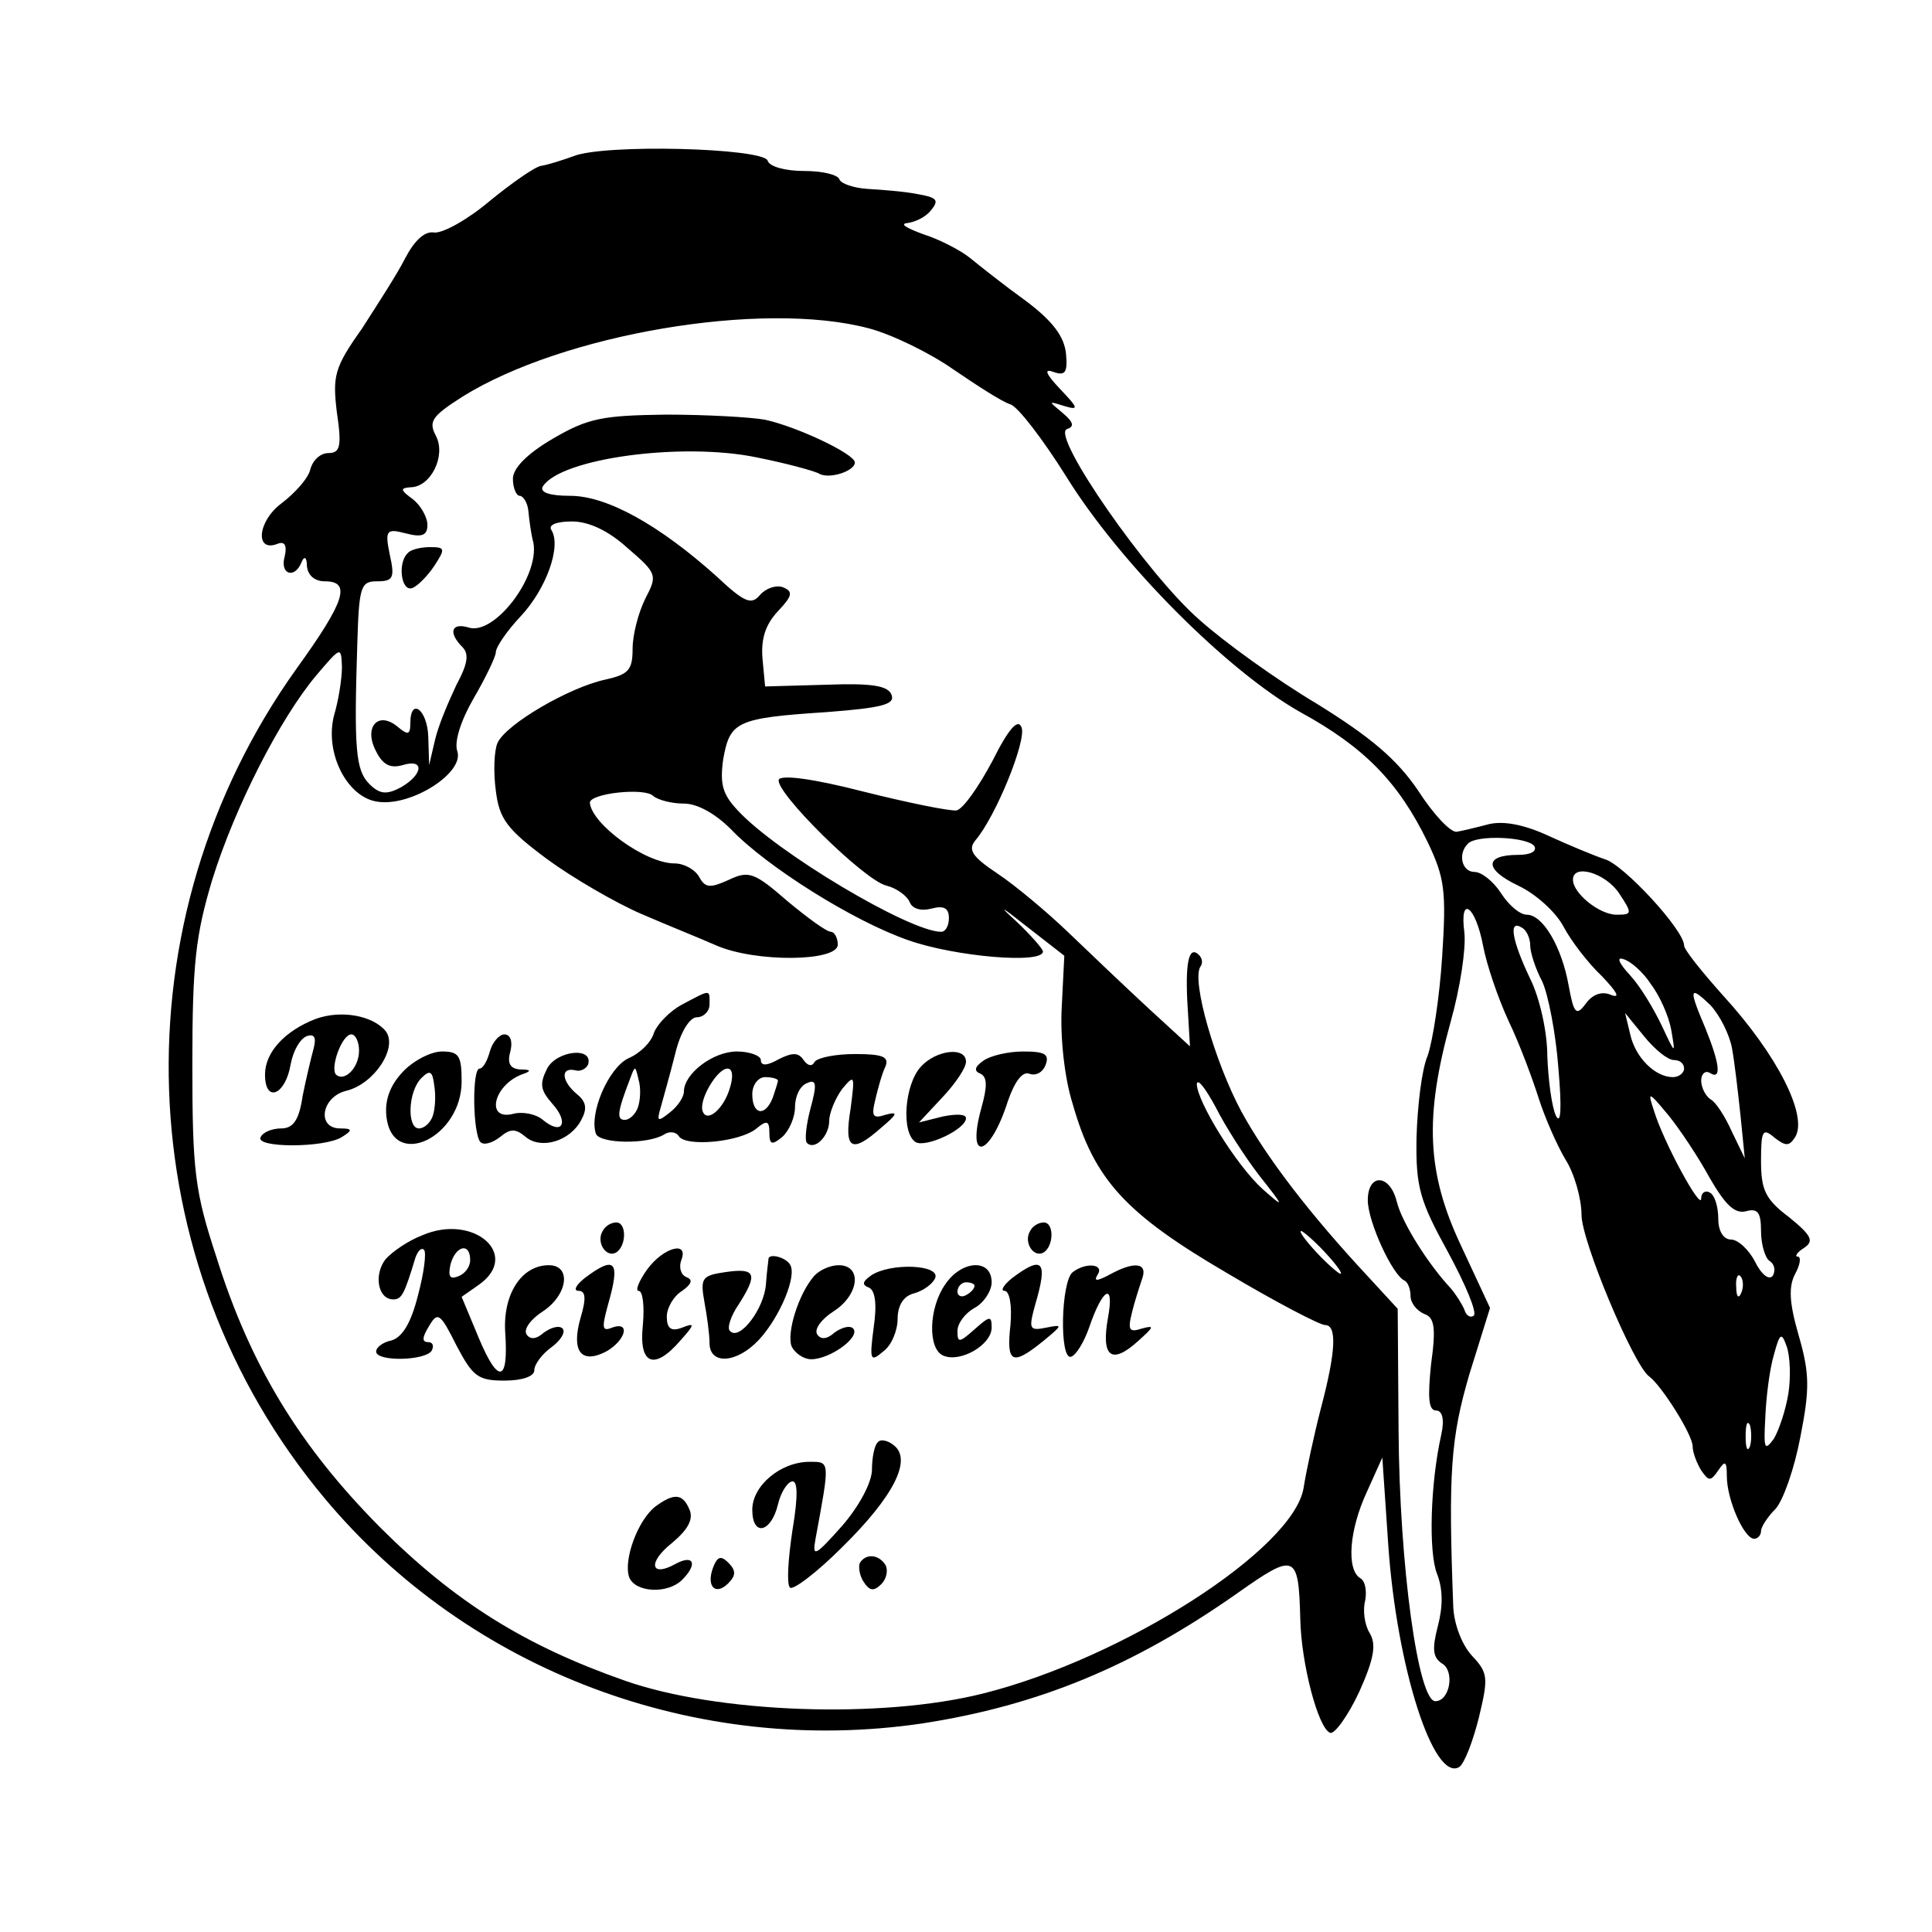 <?xml version="1.0" standalone="no"?>
<!DOCTYPE svg PUBLIC "-//W3C//DTD SVG 20010904//EN"
 "http://www.w3.org/TR/2001/REC-SVG-20010904/DTD/svg10.dtd">
<svg version="1.0" xmlns="http://www.w3.org/2000/svg"
 width="226pt" height="226pt" viewBox="0 0 226 226"
 preserveAspectRatio="xMidYMid meet">
<g transform="translate(0,226) scale(0.1,-0.1)"
fill="#000000" stroke="none">
<path d="M670 2077 c-14 -5 -30 -10 -37 -11 -7 -1 -33 -19 -60 -41 -26 -22
-55 -38 -65 -37 -11 2 -23 -9 -34 -30 -9 -18 -33 -55 -51 -83 -32 -45 -34 -55
-29 -97 6 -40 4 -48 -10 -48 -9 0 -18 -8 -21 -19 -2 -10 -18 -28 -34 -40 -28
-21 -31 -58 -4 -47 8 3 11 -2 8 -15 -6 -21 12 -27 20 -6 3 7 6 5 6 -5 1 -11 9
-18 21 -18 31 0 24 -23 -33 -102 -211 -295 -198 -695 33 -971 169 -202 435
-302 699 -263 136 21 247 67 368 152 68 48 72 47 74 -29 1 -53 21 -129 35
-134 5 -2 21 20 34 48 18 40 20 56 12 69 -6 10 -8 27 -5 38 2 11 0 23 -6 26
-16 10 -13 56 8 101 l18 40 7 -103 c10 -143 53 -277 83 -259 6 4 16 30 23 58
11 46 11 52 -8 72 -12 13 -21 37 -22 57 -6 158 -3 198 19 273 l24 77 -34 73
c-40 85 -43 150 -12 262 11 39 18 85 16 104 -6 45 13 32 22 -16 4 -21 17 -60
30 -88 13 -27 28 -68 35 -90 7 -22 21 -54 31 -71 11 -17 19 -47 19 -65 0 -31
61 -176 79 -189 14 -10 51 -68 51 -82 0 -7 5 -20 10 -28 9 -13 11 -13 20 0 8
12 10 11 10 -7 0 -27 20 -73 32 -73 4 0 8 4 8 9 0 5 8 17 17 26 9 10 22 47 29
84 11 56 11 74 -2 119 -11 38 -12 57 -4 72 6 11 7 20 3 20 -4 0 -1 5 7 10 12
8 10 14 -17 36 -28 21 -33 32 -33 66 0 36 2 39 16 27 13 -10 17 -10 24 1 15
25 -21 96 -84 165 -25 28 -46 54 -46 59 0 18 -71 95 -93 101 -12 4 -41 16 -65
27 -28 13 -52 18 -70 14 -15 -4 -32 -8 -38 -9 -7 -1 -27 20 -45 48 -25 37 -56
63 -119 102 -47 28 -108 72 -137 98 -61 53 -174 216 -155 223 9 3 8 8 -5 19
-17 14 -17 14 2 8 17 -5 17 -3 -5 20 -17 18 -19 24 -8 20 14 -5 17 -1 15 21
-2 20 -15 38 -47 62 -25 18 -54 41 -65 50 -11 9 -36 22 -55 28 -19 7 -28 12
-19 13 9 1 22 7 28 15 10 12 7 15 -16 19 -15 3 -41 5 -58 6 -16 1 -31 6 -33
11 -2 6 -21 10 -42 10 -21 0 -40 5 -42 12 -5 15 -193 20 -228 5z m346 -201
c27 -7 72 -29 99 -48 28 -19 57 -38 67 -41 9 -3 38 -41 65 -84 63 -102 189
-228 274 -276 75 -41 115 -82 149 -152 20 -42 22 -57 17 -134 -3 -47 -11 -99
-17 -116 -7 -16 -12 -60 -13 -96 -1 -58 4 -74 37 -134 20 -37 34 -70 30 -74
-4 -3 -9 0 -11 7 -3 7 -10 18 -16 25 -27 29 -57 77 -63 101 -8 33 -34 34 -34
2 0 -25 29 -88 43 -94 4 -2 7 -10 7 -18 0 -8 7 -17 16 -21 12 -4 14 -16 8 -59
-4 -39 -3 -54 6 -54 7 0 10 -10 6 -28 -13 -58 -15 -138 -5 -163 7 -18 7 -38 1
-61 -7 -27 -6 -37 5 -44 15 -9 9 -44 -8 -44 -20 0 -42 158 -43 317 l-1 142
-35 38 c-67 72 -118 138 -148 193 -31 58 -58 152 -48 169 4 5 2 12 -4 16 -11
7 -14 -19 -10 -75 l2 -34 -48 44 c-27 25 -69 65 -94 89 -25 24 -62 55 -83 69
-30 20 -35 28 -26 39 24 28 60 117 54 132 -4 11 -15 -1 -34 -39 -16 -30 -34
-56 -42 -58 -8 -1 -57 9 -109 22 -58 15 -96 20 -99 14 -5 -14 100 -118 126
-124 12 -3 24 -12 27 -19 3 -8 13 -11 25 -8 15 4 21 1 21 -11 0 -9 -4 -16 -9
-16 -37 0 -193 93 -238 142 -18 19 -21 31 -17 60 8 44 15 48 121 55 65 5 80 9
76 20 -4 11 -23 14 -77 12 l-71 -2 -3 32 c-2 23 3 40 18 56 17 18 18 23 6 28
-8 3 -20 -1 -27 -9 -10 -12 -18 -9 -51 22 -67 60 -128 94 -171 94 -24 0 -36 4
-32 11 21 33 163 52 250 34 35 -7 68 -16 73 -19 12 -7 42 3 42 13 0 10 -68 42
-105 50 -16 3 -69 6 -116 6 -74 -1 -91 -4 -132 -28 -31 -18 -47 -35 -47 -47 0
-11 4 -20 8 -20 4 0 9 -8 10 -17 1 -10 3 -27 6 -38 7 -40 -46 -109 -76 -99
-20 6 -24 -6 -7 -23 8 -8 6 -20 -7 -44 -9 -19 -21 -47 -25 -64 l-7 -30 -1 33
c-1 32 -21 47 -21 16 0 -14 -3 -14 -15 -4 -23 19 -40 -1 -25 -29 8 -16 17 -20
31 -16 26 8 24 -11 -2 -26 -17 -9 -25 -8 -37 4 -16 16 -18 41 -14 165 2 66 4
72 23 72 19 0 21 4 15 31 -6 29 -4 31 19 25 19 -5 25 -2 25 10 0 9 -8 23 -17
30 -15 11 -15 13 -3 14 24 0 42 37 30 60 -9 17 -5 23 31 46 117 73 350 113
475 80z m-282 -257 c35 -30 35 -32 21 -59 -8 -16 -15 -42 -15 -59 0 -25 -5
-30 -32 -36 -42 -9 -116 -52 -126 -74 -4 -9 -5 -34 -2 -56 4 -33 13 -45 60
-80 30 -22 80 -51 110 -64 30 -13 70 -29 88 -37 46 -20 142 -19 142 1 0 8 -4
15 -8 15 -5 0 -27 16 -51 36 -38 33 -45 36 -68 25 -22 -10 -28 -10 -35 3 -5 9
-18 16 -29 16 -34 0 -97 46 -99 71 0 11 64 18 74 8 6 -5 22 -9 36 -9 16 0 37
-12 55 -30 42 -44 144 -108 208 -130 54 -19 157 -28 157 -13 0 3 -15 20 -32
36 -21 19 -17 17 12 -6 l45 -35 -3 -60 c-2 -34 3 -83 13 -114 25 -88 62 -128
180 -197 57 -34 109 -61 115 -61 14 0 13 -30 -5 -98 -8 -31 -17 -73 -20 -92
-11 -72 -211 -200 -375 -241 -119 -30 -311 -23 -419 15 -117 41 -199 92 -287
180 -93 94 -151 188 -191 316 -25 76 -28 100 -28 225 0 119 4 151 23 215 27
87 80 190 122 240 29 34 29 34 30 10 0 -14 -4 -39 -9 -56 -12 -44 15 -98 52
-102 39 -5 100 34 92 59 -4 11 4 36 19 62 14 24 26 49 26 54 0 6 13 25 29 42
30 32 48 82 36 101 -4 6 6 10 24 10 20 0 43 -11 65 -31z m1061 -349 c3 -6 -5
-10 -19 -10 -40 0 -40 -17 0 -36 21 -10 44 -31 53 -48 9 -17 29 -43 45 -58 17
-18 22 -26 11 -22 -11 5 -22 1 -30 -10 -11 -15 -14 -12 -20 21 -8 45 -30 83
-49 83 -8 0 -21 11 -30 25 -9 14 -23 25 -31 25 -15 0 -20 21 -8 33 10 11 71 8
78 -3z m99 -55 c16 -24 15 -25 -3 -25 -20 0 -51 25 -51 41 0 19 38 8 54 -16z
m-104 -61 c0 -8 6 -27 14 -42 7 -15 16 -61 19 -102 4 -46 3 -67 -3 -55 -5 11
-9 43 -10 70 0 28 -9 68 -20 90 -21 44 -26 70 -10 60 6 -3 10 -13 10 -21z
m141 -45 c10 -13 21 -37 24 -54 5 -29 5 -29 -11 5 -9 19 -25 46 -37 59 -14 15
-16 22 -8 19 8 -2 23 -15 32 -29z m95 -75 c3 -16 7 -51 10 -79 l5 -50 -15 31
c-8 18 -19 35 -25 38 -6 4 -11 14 -11 22 0 8 5 12 10 9 14 -9 12 10 -5 52 -20
47 -19 51 6 27 11 -12 22 -34 25 -50z m-68 -14 c7 0 12 -4 12 -10 0 -5 -6 -10
-13 -10 -21 0 -44 23 -50 50 l-6 25 22 -27 c13 -16 28 -28 35 -28z m-485 -135
c30 -38 30 -39 4 -16 -31 28 -77 103 -77 123 1 7 10 -5 22 -27 11 -22 34 -58
51 -80z m527 -3 c18 -31 29 -42 42 -39 14 4 18 -1 18 -23 0 -16 5 -32 10 -35
6 -4 7 -11 4 -17 -4 -6 -13 0 -21 16 -7 14 -20 26 -28 26 -9 0 -15 10 -15 24
0 14 -4 28 -10 31 -5 3 -10 0 -10 -7 0 -15 -44 66 -55 102 -8 24 -7 24 17 -5
13 -16 35 -49 48 -73z m-450 -87 c13 -14 21 -25 18 -25 -2 0 -15 11 -28 25
-13 14 -21 25 -18 25 2 0 15 -11 28 -25z m487 -47 c-3 -8 -6 -5 -6 6 -1 11 2
17 5 13 3 -3 4 -12 1 -19z m55 -118 c-3 -19 -11 -43 -17 -53 -11 -15 -12 -12
-10 25 1 24 5 56 10 73 7 26 9 27 15 10 4 -11 5 -36 2 -55z m-45 -62 c-3 -7
-5 -2 -5 12 0 14 2 19 5 13 2 -7 2 -19 0 -25z"/>
<path d="M477 1613 c-12 -11 -8 -45 5 -41 6 2 18 14 26 26 13 20 13 22 -5 22
-11 0 -23 -3 -26 -7z"/>
<path d="M798 1085 c-15 -8 -29 -23 -33 -33 -3 -11 -16 -24 -30 -30 -23 -11
-46 -64 -38 -88 4 -12 61 -13 80 -1 6 4 14 3 17 -2 8 -13 72 -7 91 9 12 10 15
9 15 -5 0 -14 3 -15 15 -5 8 7 15 23 15 35 0 13 6 25 14 28 11 5 12 -1 4 -30
-5 -19 -7 -37 -4 -40 9 -9 26 8 26 26 0 9 7 26 15 37 15 18 15 16 10 -23 -8
-48 1 -53 36 -22 19 16 20 19 5 15 -15 -5 -17 -2 -12 18 3 13 8 31 12 39 4 11
-4 14 -36 14 -22 0 -43 -4 -47 -9 -3 -6 -8 -5 -13 2 -6 9 -13 9 -29 1 -14 -8
-21 -8 -21 -1 0 5 -13 10 -28 10 -28 0 -62 -26 -62 -47 0 -6 -7 -17 -16 -24
-15 -12 -16 -11 -11 6 3 11 11 39 17 63 6 25 17 42 25 42 8 0 15 7 15 15 0 18
2 18 -32 0z m-52 -121 c-3 -8 -10 -14 -15 -14 -10 0 -9 9 6 48 6 16 6 16 10
-1 3 -10 2 -25 -1 -33z m108 24 c-7 -25 -27 -42 -32 -28 -5 13 17 50 29 50 6
0 7 -9 3 -22z m56 8 c0 -2 -3 -11 -6 -20 -9 -23 -24 -20 -24 4 0 11 7 20 15
20 8 0 15 -2 15 -4z"/>
<path d="M369 1068 c-36 -14 -59 -39 -59 -65 0 -34 24 -24 30 12 3 16 11 30
19 33 9 3 11 -2 8 -14 -3 -11 -9 -36 -13 -56 -4 -28 -11 -38 -25 -38 -10 0
-21 -4 -24 -10 -8 -13 75 -13 95 0 13 8 12 10 -2 10 -28 0 -22 37 7 44 33 8
61 51 46 70 -15 18 -52 25 -82 14z m51 -37 c0 -20 -17 -37 -27 -28 -7 8 7 47
18 47 5 0 9 -9 9 -19z"/>
<path d="M573 1030 c-3 -11 -8 -20 -12 -20 -9 0 -8 -76 1 -86 4 -4 14 -1 23 6
12 10 18 10 30 0 18 -15 52 -5 65 20 7 13 6 21 -5 30 -18 15 -20 32 -2 28 6
-2 13 2 15 7 6 21 -37 16 -48 -5 -9 -18 -8 -25 6 -41 20 -22 12 -38 -11 -19
-8 7 -24 10 -35 7 -32 -8 -23 33 10 46 12 4 12 6 -2 6 -11 1 -15 7 -11 21 3
12 0 20 -7 20 -6 0 -14 -9 -17 -20z"/>
<path d="M471 1006 c-15 -16 -21 -33 -19 -52 7 -63 88 -25 88 41 0 30 -3 35
-23 35 -13 0 -34 -11 -46 -24z m35 -52 c-3 -8 -10 -14 -16 -14 -14 0 -13 43 3
59 10 10 13 8 15 -9 2 -12 1 -28 -2 -36z"/>
<path d="M1077 1012 c-19 -21 -23 -77 -6 -88 12 -7 59 15 59 28 0 5 -12 5 -27
2 l-28 -7 28 30 c15 16 27 34 27 41 0 18 -35 14 -53 -6z"/>
<path d="M1150 1019 c-10 -7 -11 -12 -3 -15 8 -4 8 -15 1 -40 -18 -65 10 -58
31 8 8 23 17 35 25 32 8 -3 16 2 19 10 5 13 -1 16 -26 16 -18 0 -39 -5 -47
-11z"/>
<path d="M494 815 c-16 -6 -35 -19 -43 -28 -14 -18 -9 -47 9 -47 10 0 13 6 26
49 3 8 7 12 10 9 3 -3 0 -27 -7 -53 -8 -32 -18 -49 -31 -53 -10 -2 -18 -8 -18
-13 0 -12 57 -11 65 1 3 6 1 10 -4 10 -8 0 -7 6 1 19 10 17 13 15 32 -23 19
-36 25 -41 56 -41 21 0 35 5 35 12 0 7 9 19 20 27 11 8 17 18 13 22 -4 4 -14
1 -22 -5 -9 -8 -16 -8 -20 -2 -4 6 5 18 19 27 29 19 34 54 7 54 -32 0 -54 -34
-51 -79 4 -58 -8 -61 -31 -6 l-20 48 20 14 c50 35 -6 84 -66 58z m56 -29 c0
-8 -6 -16 -14 -19 -10 -4 -12 0 -9 14 6 22 23 26 23 5z"/>
<path d="M705 820 c-8 -13 4 -32 16 -25 12 8 12 35 0 35 -6 0 -13 -4 -16 -10z"/>
<path d="M1205 820 c-8 -13 4 -32 16 -25 12 8 12 35 0 35 -6 0 -13 -4 -16 -10z"/>
<path d="M757 775 c-10 -14 -14 -25 -10 -25 5 0 7 -18 5 -40 -5 -46 13 -54 44
-18 17 19 17 21 2 15 -13 -5 -18 -1 -18 13 0 10 8 24 18 30 11 8 13 13 5 16
-7 3 -9 12 -6 20 9 23 -21 15 -40 -11z"/>
<path d="M899 788 c0 -2 -2 -15 -3 -30 -2 -29 -31 -67 -42 -55 -4 3 1 18 10
31 23 36 20 43 -15 38 -28 -4 -30 -7 -25 -35 3 -16 6 -38 6 -48 0 -26 32 -24
58 4 24 26 45 75 36 88 -5 8 -23 13 -25 7z"/>
<path d="M684 765 c-10 -8 -14 -15 -7 -15 8 0 9 -9 2 -32 -11 -39 1 -54 30
-39 23 13 29 36 7 28 -12 -5 -12 0 -5 26 15 52 9 59 -27 32z"/>
<path d="M952 767 c-18 -21 -32 -66 -26 -82 4 -8 14 -15 23 -15 22 0 58 26 49
36 -4 4 -14 1 -22 -5 -9 -8 -16 -8 -20 -2 -4 6 5 18 19 27 30 19 34 54 6 54
-10 0 -23 -6 -29 -13z"/>
<path d="M1019 768 c-10 -7 -11 -11 -3 -14 8 -3 10 -20 6 -47 -5 -38 -4 -41
11 -28 10 7 17 25 17 38 0 16 7 27 19 30 11 3 22 11 25 18 6 16 -53 18 -75 3z"/>
<path d="M1106 758 c-20 -28 -21 -77 -2 -84 20 -8 56 13 56 33 0 14 -2 14 -20
-2 -18 -16 -20 -16 -20 -2 0 9 9 21 20 27 11 6 20 20 20 30 0 28 -35 26 -54
-2z m34 -2 c0 -3 -4 -8 -10 -11 -5 -3 -10 -1 -10 4 0 6 5 11 10 11 6 0 10 -2
10 -4z"/>
<path d="M1184 765 c-10 -8 -14 -15 -9 -15 6 0 9 -17 7 -40 -5 -45 2 -48 38
-19 23 19 24 20 4 16 -20 -4 -21 -2 -13 27 15 51 9 58 -27 31z"/>
<path d="M1255 772 c-14 -10 -16 -104 -2 -99 6 2 15 17 21 34 16 47 30 54 22
11 -8 -45 4 -55 35 -27 19 17 20 19 5 15 -15 -5 -17 -2 -12 18 3 13 9 31 12
40 7 19 -9 21 -38 5 -15 -8 -19 -8 -14 0 8 12 -13 15 -29 3z"/>
<path d="M1027 573 c-4 -3 -7 -18 -7 -32 0 -15 -15 -43 -35 -66 -32 -36 -35
-37 -31 -15 17 92 17 90 -7 90 -34 0 -67 -28 -67 -56 0 -32 22 -27 30 6 3 13
10 25 16 27 7 2 8 -15 1 -57 -5 -33 -7 -63 -3 -67 3 -4 31 17 61 47 60 59 82
102 61 119 -7 6 -16 8 -19 4z"/>
<path d="M767 498 c-21 -16 -38 -63 -31 -83 7 -18 45 -20 62 -3 18 18 14 30
-7 19 -30 -17 -34 1 -5 24 18 15 25 27 21 38 -8 20 -18 21 -40 5z"/>
<path d="M834 426 c-8 -22 3 -33 18 -18 9 9 9 15 0 24 -9 9 -13 7 -18 -6z"/>
<path d="M1006 432 c-2 -4 -1 -14 4 -22 7 -11 12 -12 21 -3 6 6 8 16 5 22 -8
13 -23 14 -30 3z"/>
</g>
</svg>
